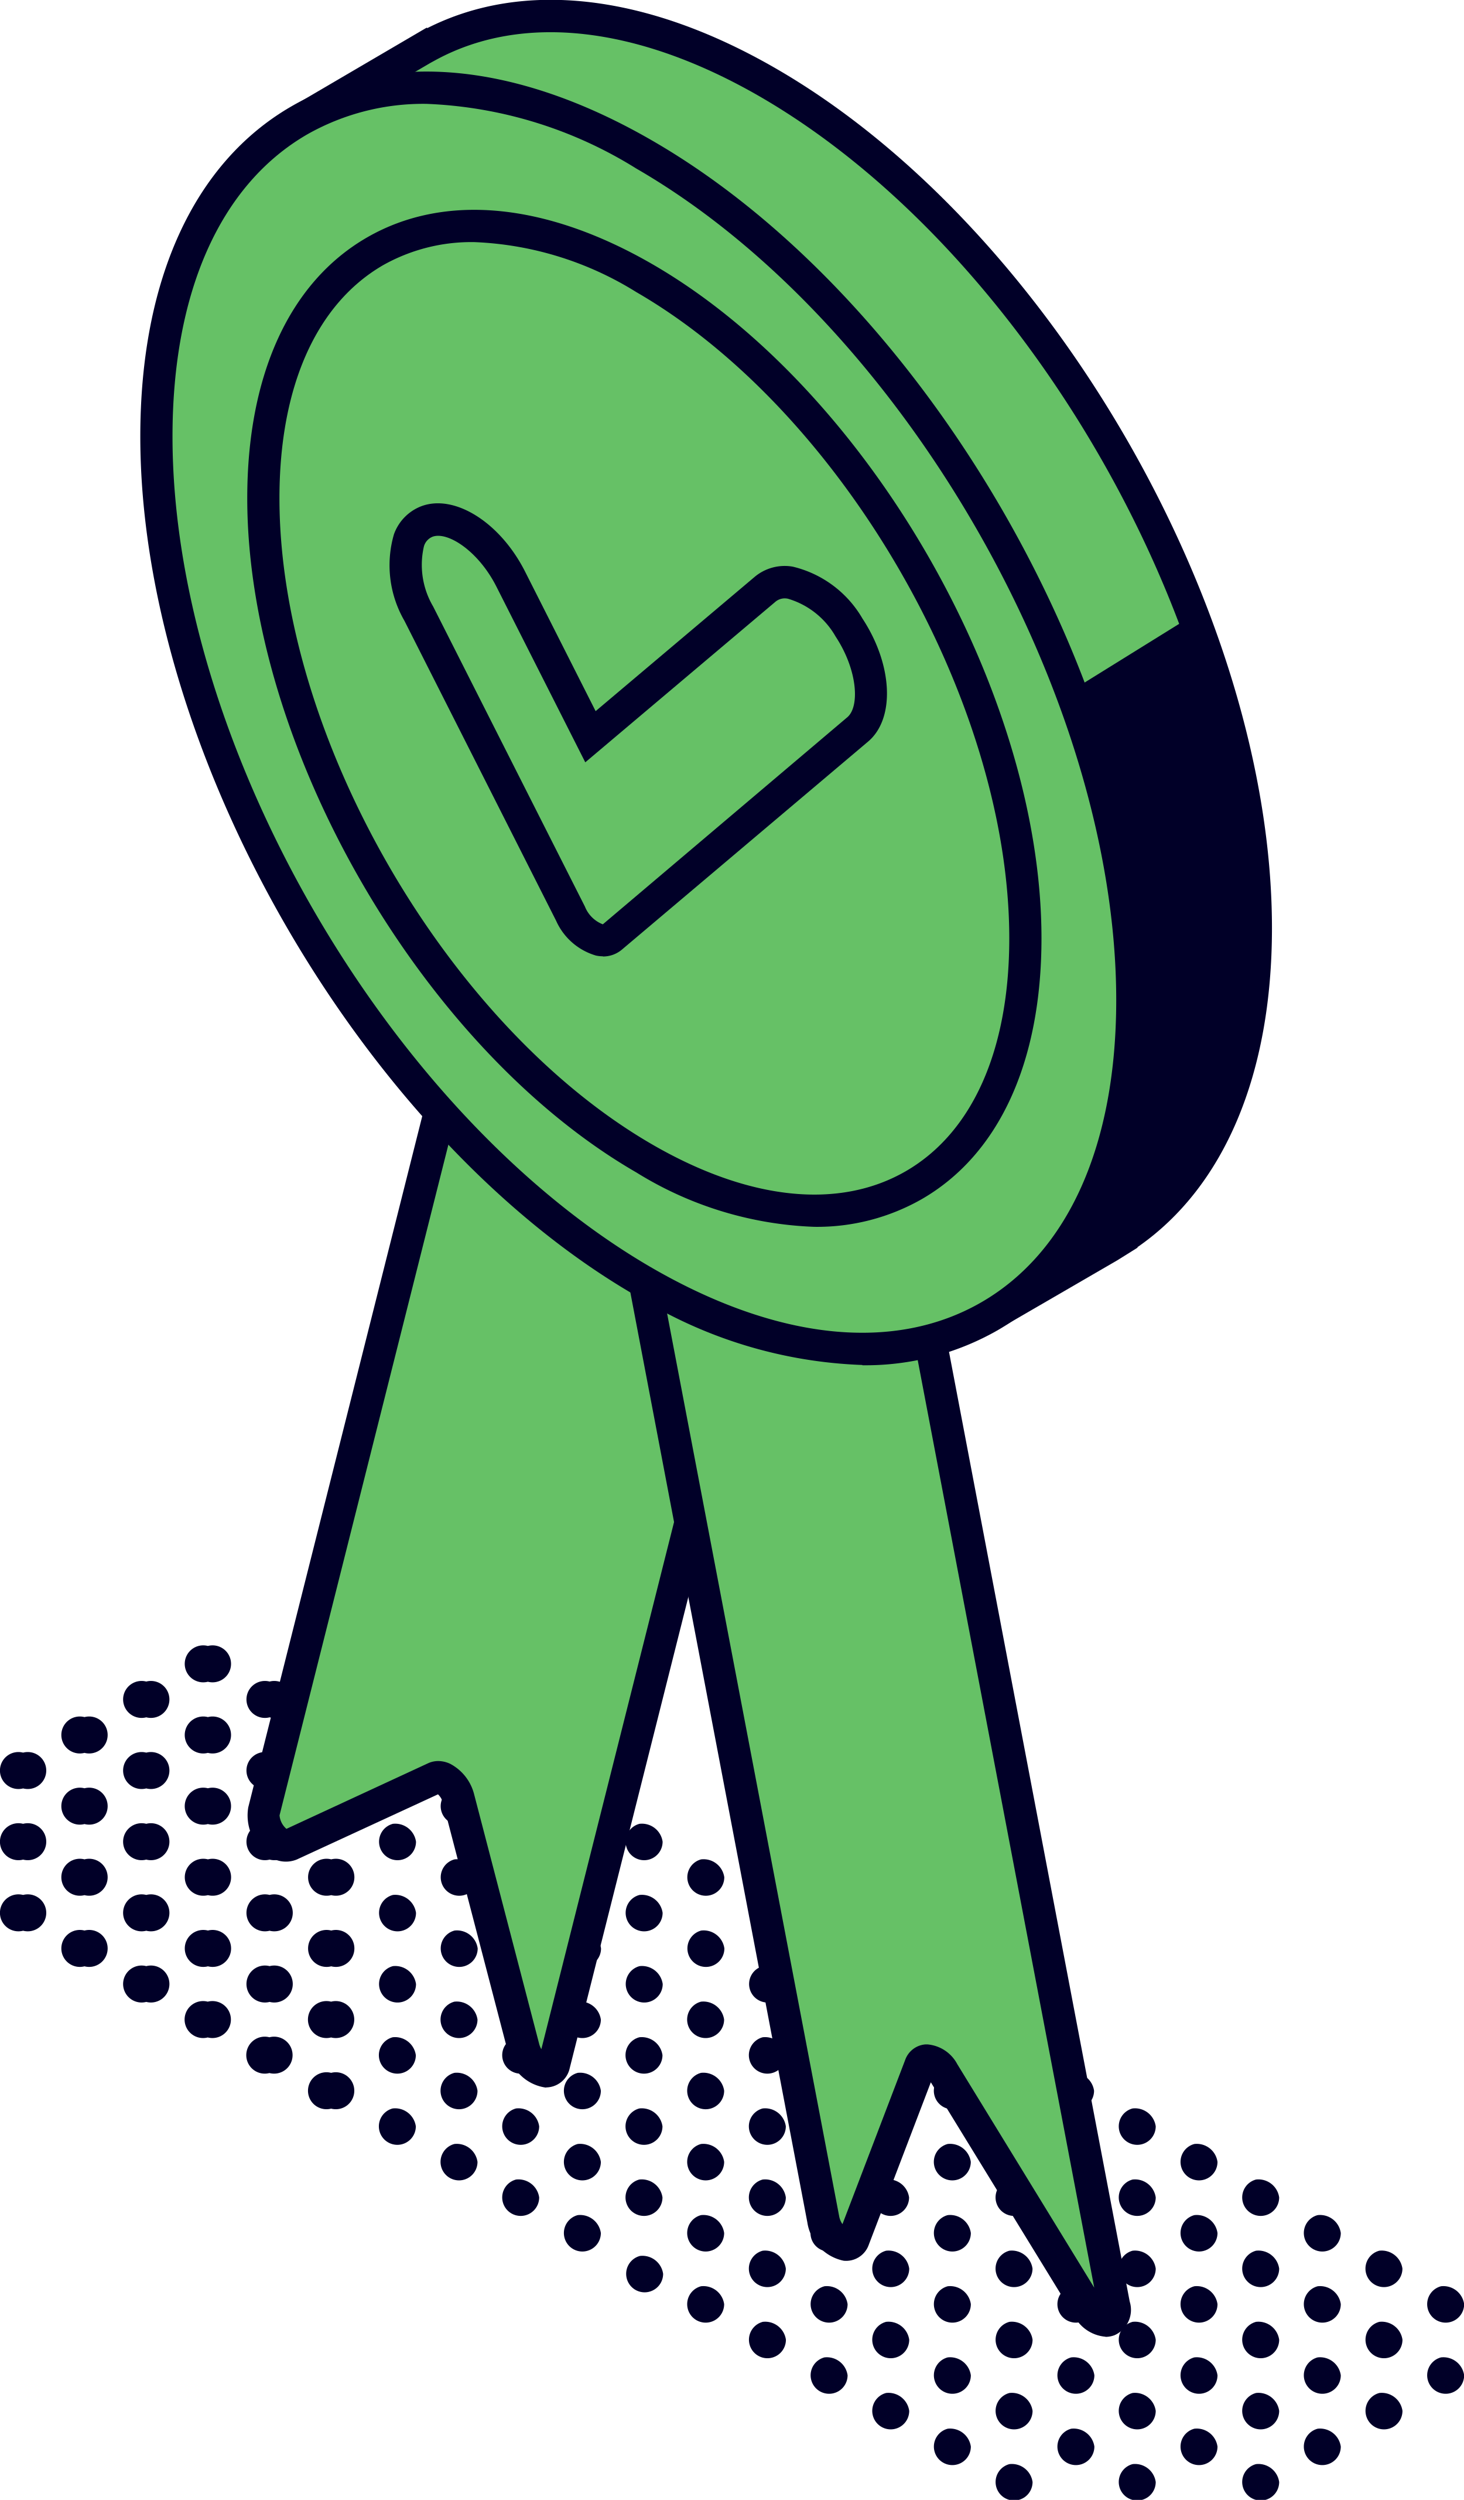 <svg xmlns="http://www.w3.org/2000/svg" xmlns:xlink="http://www.w3.org/1999/xlink" width="31.69" height="54.086" viewBox="0 0 31.69 54.086"><defs><clipPath id="a"><rect width="31.69" height="54.086" fill="none"/></clipPath></defs><g clip-path="url(#a)"><path d="M5.91,58.6a.4.4,0,1,0,0,.774.4.4,0,1,0,0-.774" transform="translate(-1.413 -15.293)" fill="#010028"/><path d="M7.716,59.642a.4.4,0,1,0,0,.774.4.4,0,1,0,0-.774" transform="translate(-1.884 -15.565)" fill="#010028"/><path d="M9.522,58.6a.4.4,0,1,0,0,.774.4.4,0,1,0,0-.774" transform="translate(-2.355 -15.293)" fill="#010028"/><path d="M9.523,60.684a.4.4,0,1,0,0,.774.4.4,0,1,0,0-.774" transform="translate(-2.355 -15.837)" fill="#010028"/><path d="M11.328,59.642a.4.4,0,1,0,.5.387.453.453,0,0,0-.5-.387" transform="translate(-2.827 -15.565)" fill="#010028"/><path d="M13.134,58.6a.4.4,0,1,0,.5.387.453.453,0,0,0-.5-.387" transform="translate(-3.298 -15.293)" fill="#010028"/><path d="M11.328,61.725a.4.4,0,1,0,.5.387.453.453,0,0,0-.5-.387" transform="translate(-2.827 -16.108)" fill="#010028"/><path d="M13.134,60.684a.4.4,0,1,0,.5.387.453.453,0,0,0-.5-.387" transform="translate(-3.298 -15.837)" fill="#010028"/><path d="M14.94,59.642a.4.4,0,1,0,.5.387.453.453,0,0,0-.5-.387" transform="translate(-3.769 -15.565)" fill="#010028"/><path d="M16.746,58.6a.4.4,0,1,0,.5.387.453.453,0,0,0-.5-.387" transform="translate(-4.24 -15.293)" fill="#010028"/><path d="M13.134,62.766a.4.4,0,1,0,.5.387.453.453,0,0,0-.5-.387" transform="translate(-3.298 -16.38)" fill="#010028"/><path d="M14.94,61.725a.4.4,0,1,0,.5.387.453.453,0,0,0-.5-.387" transform="translate(-3.769 -16.108)" fill="#010028"/><path d="M16.746,60.684a.4.4,0,1,0,.5.387.453.453,0,0,0-.5-.387" transform="translate(-4.24 -15.837)" fill="#010028"/><path d="M18.552,59.642a.4.4,0,1,0,.5.387.453.453,0,0,0-.5-.387" transform="translate(-4.712 -15.565)" fill="#010028"/><path d="M20.357,58.6a.4.4,0,1,0,.5.387.453.453,0,0,0-.5-.387" transform="translate(-5.183 -15.293)" fill="#010028"/><path d="M14.94,63.807a.4.4,0,1,0,.5.387.453.453,0,0,0-.5-.387" transform="translate(-3.769 -16.652)" fill="#010028"/><path d="M16.746,62.766a.4.4,0,1,0,.5.387.453.453,0,0,0-.5-.387" transform="translate(-4.24 -16.38)" fill="#010028"/><path d="M18.552,61.725a.4.4,0,1,0,.5.387.453.453,0,0,0-.5-.387" transform="translate(-4.712 -16.108)" fill="#010028"/><path d="M20.358,60.684a.4.4,0,1,0,.5.387.453.453,0,0,0-.5-.387" transform="translate(-5.183 -15.837)" fill="#010028"/><path d="M22.164,59.642a.4.4,0,1,0,.5.387.453.453,0,0,0-.5-.387" transform="translate(-5.654 -15.565)" fill="#010028"/><path d="M23.969,58.6a.4.4,0,1,0,.5.387.453.453,0,0,0-.5-.387" transform="translate(-6.125 -15.293)" fill="#010028"/><path d="M16.746,64.849a.4.4,0,1,0,.5.387.453.453,0,0,0-.5-.387" transform="translate(-4.24 -16.924)" fill="#010028"/><path d="M18.552,63.807a.4.4,0,1,0,.5.387.453.453,0,0,0-.5-.387" transform="translate(-4.712 -16.652)" fill="#010028"/><path d="M20.358,62.766a.4.4,0,1,0,.5.387.453.453,0,0,0-.5-.387" transform="translate(-5.183 -16.38)" fill="#010028"/><path d="M22.164,61.725a.4.4,0,1,0,.5.387.453.453,0,0,0-.5-.387" transform="translate(-5.654 -16.108)" fill="#010028"/><path d="M23.97,60.684a.4.4,0,1,0,.5.387.453.453,0,0,0-.5-.387" transform="translate(-6.126 -15.837)" fill="#010028"/><path d="M25.775,59.642a.4.4,0,1,0,.5.387.453.453,0,0,0-.5-.387" transform="translate(-6.597 -15.565)" fill="#010028"/><path d="M27.581,58.6a.4.4,0,1,0,.5.387.453.453,0,0,0-.5-.387" transform="translate(-7.068 -15.293)" fill="#010028"/><path d="M20.358,64.849a.4.4,0,1,0,.5.387.453.453,0,0,0-.5-.387" transform="translate(-5.183 -16.924)" fill="#010028"/><path d="M22.164,63.807a.4.4,0,1,0,.5.387.453.453,0,0,0-.5-.387" transform="translate(-5.654 -16.652)" fill="#010028"/><path d="M23.97,62.766a.4.4,0,1,0,.5.387.453.453,0,0,0-.5-.387" transform="translate(-6.126 -16.38)" fill="#010028"/><path d="M25.775,61.725a.4.4,0,1,0,.5.387.453.453,0,0,0-.5-.387" transform="translate(-6.597 -16.108)" fill="#010028"/><path d="M27.582,60.684a.4.4,0,1,0,.5.387.453.453,0,0,0-.5-.387" transform="translate(-7.068 -15.837)" fill="#010028"/><path d="M29.387,59.642a.4.4,0,1,0,.5.387.453.453,0,0,0-.5-.387" transform="translate(-7.539 -15.565)" fill="#010028"/><path d="M20.358,66.931a.4.4,0,1,0,.5.387.453.453,0,0,0-.5-.387" transform="translate(-5.183 -17.467)" fill="#010028"/><path d="M18.57,66.044a.4.4,0,1,0,.5.387.453.453,0,0,0-.5-.387" transform="translate(-4.716 -17.236)" fill="#010028"/><path d="M22.164,65.89a.4.4,0,1,0,.5.387.453.453,0,0,0-.5-.387" transform="translate(-5.654 -17.195)" fill="#010028"/><path d="M23.97,64.849a.4.4,0,1,0,.5.387.453.453,0,0,0-.5-.387" transform="translate(-6.126 -16.924)" fill="#010028"/><path d="M25.775,63.807a.4.4,0,1,0,.5.387.453.453,0,0,0-.5-.387" transform="translate(-6.597 -16.652)" fill="#010028"/><path d="M27.582,62.766a.4.4,0,1,0,.5.387.453.453,0,0,0-.5-.387" transform="translate(-7.068 -16.38)" fill="#010028"/><path d="M29.387,61.725a.4.4,0,1,0,.5.387.453.453,0,0,0-.5-.387" transform="translate(-7.539 -16.108)" fill="#010028"/><path d="M31.193,60.684a.4.4,0,1,0,.5.387.453.453,0,0,0-.5-.387" transform="translate(-8.011 -15.837)" fill="#010028"/><path d="M22.167,67.973a.4.4,0,1,0,.5.387.453.453,0,0,0-.5-.387" transform="translate(-5.655 -17.739)" fill="#010028"/><path d="M23.973,66.931a.4.4,0,1,0,.5.387.453.453,0,0,0-.5-.387" transform="translate(-6.126 -17.467)" fill="#010028"/><path d="M25.778,65.89a.4.4,0,1,0,.5.387.453.453,0,0,0-.5-.387" transform="translate(-6.597 -17.195)" fill="#010028"/><path d="M27.584,64.849a.4.4,0,1,0,.5.387.453.453,0,0,0-.5-.387" transform="translate(-7.069 -16.924)" fill="#010028"/><path d="M29.39,63.807a.4.4,0,1,0,.5.387.453.453,0,0,0-.5-.387" transform="translate(-7.54 -16.652)" fill="#010028"/><path d="M31.2,62.766a.4.4,0,1,0,.5.387.453.453,0,0,0-.5-.387" transform="translate(-8.011 -16.38)" fill="#010028"/><path d="M33,61.725a.4.4,0,1,0,.5.387.453.453,0,0,0-.5-.387" transform="translate(-8.483 -16.108)" fill="#010028"/><path d="M23.973,69.014a.4.4,0,1,0,.5.387.453.453,0,0,0-.5-.387" transform="translate(-6.126 -18.011)" fill="#010028"/><path d="M25.779,67.973a.4.4,0,1,0,.5.387.453.453,0,0,0-.5-.387" transform="translate(-6.598 -17.739)" fill="#010028"/><path d="M27.584,66.931a.4.4,0,1,0,.5.387.453.453,0,0,0-.5-.387" transform="translate(-7.069 -17.467)" fill="#010028"/><path d="M29.39,65.89a.4.4,0,1,0,.5.387.453.453,0,0,0-.5-.387" transform="translate(-7.54 -17.195)" fill="#010028"/><path d="M31.2,64.849a.4.4,0,1,0,.5.387.453.453,0,0,0-.5-.387" transform="translate(-8.011 -16.924)" fill="#010028"/><path d="M33,63.807a.4.4,0,1,0,.5.387.453.453,0,0,0-.5-.387" transform="translate(-8.483 -16.652)" fill="#010028"/><path d="M34.808,62.766a.4.4,0,1,0,.5.387.453.453,0,0,0-.5-.387" transform="translate(-8.954 -16.38)" fill="#010028"/><path d="M25.779,70.055a.4.4,0,1,0,.5.387.453.453,0,0,0-.5-.387" transform="translate(-6.598 -18.282)" fill="#010028"/><path d="M27.584,69.014a.4.4,0,1,0,.5.387.453.453,0,0,0-.5-.387" transform="translate(-7.069 -18.011)" fill="#010028"/><path d="M29.391,67.973a.4.4,0,1,0,.5.387.453.453,0,0,0-.5-.387" transform="translate(-7.54 -17.739)" fill="#010028"/><path d="M31.2,66.931a.4.4,0,1,0,.5.387.453.453,0,0,0-.5-.387" transform="translate(-8.011 -17.467)" fill="#010028"/><path d="M33,65.89a.4.4,0,1,0,.5.387.453.453,0,0,0-.5-.387" transform="translate(-8.483 -17.195)" fill="#010028"/><path d="M34.808,64.849a.4.4,0,1,0,.5.387.453.453,0,0,0-.5-.387" transform="translate(-8.954 -16.924)" fill="#010028"/><path d="M36.614,63.807a.4.4,0,1,0,.5.387.453.453,0,0,0-.5-.387" transform="translate(-9.425 -16.652)" fill="#010028"/><path d="M27.584,71.1a.4.4,0,1,0,.5.387.453.453,0,0,0-.5-.387" transform="translate(-7.069 -18.554)" fill="#010028"/><path d="M29.391,70.055a.4.4,0,1,0,.5.387.453.453,0,0,0-.5-.387" transform="translate(-7.54 -18.282)" fill="#010028"/><path d="M31.2,69.014a.4.4,0,1,0,.5.387.453.453,0,0,0-.5-.387" transform="translate(-8.011 -18.011)" fill="#010028"/><path d="M33,67.973a.4.4,0,1,0,.5.387.453.453,0,0,0-.5-.387" transform="translate(-8.483 -17.739)" fill="#010028"/><path d="M34.808,66.931a.4.4,0,1,0,.5.387.453.453,0,0,0-.5-.387" transform="translate(-8.954 -17.467)" fill="#010028"/><path d="M36.614,65.89a.4.4,0,1,0,.5.387.453.453,0,0,0-.5-.387" transform="translate(-9.425 -17.195)" fill="#010028"/><path d="M38.42,64.849a.4.4,0,1,0,.5.387.453.453,0,0,0-.5-.387" transform="translate(-9.897 -16.924)" fill="#010028"/><path d="M29.391,72.138a.4.4,0,1,0,.5.387.453.453,0,0,0-.5-.387" transform="translate(-7.54 -18.826)" fill="#010028"/><path d="M31.2,71.1a.4.4,0,1,0,.5.387.453.453,0,0,0-.5-.387" transform="translate(-8.011 -18.554)" fill="#010028"/><path d="M33,70.055a.4.4,0,1,0,.5.387.453.453,0,0,0-.5-.387" transform="translate(-8.483 -18.282)" fill="#010028"/><path d="M34.808,69.014a.4.4,0,1,0,.5.387.453.453,0,0,0-.5-.387" transform="translate(-8.954 -18.011)" fill="#010028"/><path d="M36.614,67.973a.4.4,0,1,0,.5.387.453.453,0,0,0-.5-.387" transform="translate(-9.425 -17.739)" fill="#010028"/><path d="M38.42,66.931a.4.4,0,1,0,.5.387.453.453,0,0,0-.5-.387" transform="translate(-9.897 -17.467)" fill="#010028"/><path d="M40.225,65.89a.4.4,0,1,0,.5.387.453.453,0,0,0-.5-.387" transform="translate(-10.368 -17.195)" fill="#010028"/><path d="M33,72.138a.4.4,0,1,0,.5.387.453.453,0,0,0-.5-.387" transform="translate(-8.483 -18.826)" fill="#010028"/><path d="M34.808,71.1a.4.4,0,1,0,.5.387.453.453,0,0,0-.5-.387" transform="translate(-8.954 -18.554)" fill="#010028"/><path d="M36.614,70.055a.4.4,0,1,0,.5.387.453.453,0,0,0-.5-.387" transform="translate(-9.425 -18.282)" fill="#010028"/><path d="M38.42,69.014a.4.4,0,1,0,.5.387.453.453,0,0,0-.5-.387" transform="translate(-9.897 -18.011)" fill="#010028"/><path d="M40.226,67.973a.4.4,0,1,0,.5.387.453.453,0,0,0-.5-.387" transform="translate(-10.368 -17.739)" fill="#010028"/><path d="M42.032,66.931a.4.4,0,1,0,.5.387.453.453,0,0,0-.5-.387" transform="translate(-10.839 -17.467)" fill="#010028"/><path d="M36.614,72.138a.4.4,0,1,0,.5.387.453.453,0,0,0-.5-.387" transform="translate(-9.425 -18.826)" fill="#010028"/><path d="M38.42,71.1a.4.4,0,1,0,.5.387.453.453,0,0,0-.5-.387" transform="translate(-9.897 -18.554)" fill="#010028"/><path d="M40.226,70.055a.4.4,0,1,0,.5.387.453.453,0,0,0-.5-.387" transform="translate(-10.368 -18.282)" fill="#010028"/><path d="M42.032,69.014a.4.4,0,1,0,.5.387.453.453,0,0,0-.5-.387" transform="translate(-10.839 -18.011)" fill="#010028"/><path d="M.5,51.31a.4.4,0,1,0,0,.774.4.4,0,1,0,0-.774" transform="translate(0 -13.391)" fill="#010028"/><path d="M2.3,50.269a.4.4,0,1,0,0,.774.4.4,0,1,0,0-.774" transform="translate(-0.471 -13.119)" fill="#010028"/><path d="M4.109,49.228a.4.4,0,1,0,0,.774.4.4,0,1,0,0-.774" transform="translate(-0.943 -12.847)" fill="#010028"/><path d="M5.914,48.186a.4.4,0,1,0,0,.774.4.4,0,1,0,0-.774" transform="translate(-1.414 -12.575)" fill="#010028"/><path d="M.5,53.393a.4.4,0,1,0,0,.774.4.4,0,1,0,0-.774" transform="translate(0 -13.934)" fill="#010028"/><path d="M2.3,52.352a.4.4,0,1,0,0,.774.4.4,0,1,0,0-.774" transform="translate(-0.471 -13.662)" fill="#010028"/><path d="M4.109,51.31a.4.4,0,1,0,0,.774.4.4,0,1,0,0-.774" transform="translate(-0.943 -13.391)" fill="#010028"/><path d="M5.914,50.269a.4.4,0,1,0,0,.774.4.4,0,1,0,0-.774" transform="translate(-1.414 -13.119)" fill="#010028"/><path d="M7.721,49.228a.4.4,0,1,0,0,.774.4.4,0,1,0,0-.774" transform="translate(-1.885 -12.847)" fill="#010028"/><path d="M.5,55.475a.4.4,0,1,0,0,.774.4.4,0,1,0,0-.774" transform="translate(0 -14.477)" fill="#010028"/><path d="M2.3,54.434a.4.4,0,1,0,0,.774.4.4,0,1,0,0-.774" transform="translate(-0.471 -14.206)" fill="#010028"/><path d="M4.109,53.393a.4.4,0,1,0,0,.774.4.4,0,1,0,0-.774" transform="translate(-0.943 -13.934)" fill="#010028"/><path d="M5.914,52.352a.4.4,0,1,0,0,.774.4.4,0,1,0,0-.774" transform="translate(-1.414 -13.662)" fill="#010028"/><path d="M7.721,51.31a.4.4,0,1,0,0,.774.4.4,0,1,0,0-.774" transform="translate(-1.885 -13.391)" fill="#010028"/><path d="M2.3,56.517a.4.4,0,1,0,0,.774.4.4,0,1,0,0-.774" transform="translate(-0.471 -14.749)" fill="#010028"/><path d="M4.109,55.475a.4.4,0,1,0,0,.774.4.4,0,1,0,0-.774" transform="translate(-0.943 -14.477)" fill="#010028"/><path d="M5.915,54.434a.4.4,0,1,0,0,.774.4.4,0,1,0,0-.774" transform="translate(-1.414 -14.206)" fill="#010028"/><path d="M7.721,53.393a.4.4,0,1,0,0,.774.4.4,0,1,0,0-.774" transform="translate(-1.885 -13.934)" fill="#010028"/><path d="M9.526,52.352a.4.4,0,1,0,0,.774.4.4,0,1,0,0-.774" transform="translate(-2.356 -13.662)" fill="#010028"/><path d="M11.333,51.31a.4.4,0,1,0,.5.387.454.454,0,0,0-.5-.387" transform="translate(-2.828 -13.391)" fill="#010028"/><path d="M4.109,57.559a.4.4,0,1,0,0,.774.4.4,0,1,0,0-.774" transform="translate(-0.943 -15.021)" fill="#010028"/><path d="M5.915,56.517a.4.4,0,1,0,0,.774.4.4,0,1,0,0-.774" transform="translate(-1.414 -14.749)" fill="#010028"/><path d="M7.721,55.475a.4.4,0,1,0,0,.774.4.4,0,1,0,0-.774" transform="translate(-1.885 -14.477)" fill="#010028"/><path d="M9.527,54.434a.4.4,0,1,0,0,.774.4.4,0,1,0,0-.774" transform="translate(-2.357 -14.206)" fill="#010028"/><path d="M11.333,53.393a.4.4,0,1,0,.5.387.454.454,0,0,0-.5-.387" transform="translate(-2.828 -13.934)" fill="#010028"/><path d="M13.138,52.352a.4.4,0,1,0,.5.387.453.453,0,0,0-.5-.387" transform="translate(-3.299 -13.662)" fill="#010028"/><path d="M14.944,51.31a.4.4,0,1,0,.5.387.453.453,0,0,0-.5-.387" transform="translate(-3.77 -13.391)" fill="#010028"/><path d="M7.721,57.559a.4.4,0,1,0,0,.774.4.4,0,1,0,0-.774" transform="translate(-1.885 -15.021)" fill="#010028"/><path d="M9.527,56.517a.4.4,0,1,0,0,.774.4.4,0,1,0,0-.774" transform="translate(-2.357 -14.749)" fill="#010028"/><path d="M11.333,55.475a.4.4,0,1,0,.5.387.454.454,0,0,0-.5-.387" transform="translate(-2.828 -14.477)" fill="#010028"/><path d="M13.139,54.434a.4.4,0,1,0,.5.387.453.453,0,0,0-.5-.387" transform="translate(-3.299 -14.206)" fill="#010028"/><path d="M14.944,53.393a.4.4,0,1,0,.5.387.453.453,0,0,0-.5-.387" transform="translate(-3.77 -13.934)" fill="#010028"/><path d="M16.75,52.352a.4.4,0,1,0,.5.387.453.453,0,0,0-.5-.387" transform="translate(-4.241 -13.662)" fill="#010028"/><path d="M11.333,57.559a.4.4,0,1,0,.5.387.454.454,0,0,0-.5-.387" transform="translate(-2.828 -15.021)" fill="#010028"/><path d="M13.139,56.517a.4.4,0,1,0,.5.387.453.453,0,0,0-.5-.387" transform="translate(-3.299 -14.749)" fill="#010028"/><path d="M14.944,55.475a.4.4,0,1,0,.5.387.453.453,0,0,0-.5-.387" transform="translate(-3.77 -14.477)" fill="#010028"/><path d="M16.751,54.434a.4.4,0,1,0,.5.387.454.454,0,0,0-.5-.387" transform="translate(-4.241 -14.206)" fill="#010028"/><path d="M18.556,53.393a.4.4,0,1,0,.5.387.453.453,0,0,0-.5-.387" transform="translate(-4.713 -13.934)" fill="#010028"/><path d="M14.944,57.559a.4.4,0,1,0,.5.387.453.453,0,0,0-.5-.387" transform="translate(-3.77 -15.021)" fill="#010028"/><path d="M16.751,56.517a.4.4,0,1,0,.5.387.454.454,0,0,0-.5-.387" transform="translate(-4.241 -14.749)" fill="#010028"/><path d="M18.556,55.475a.4.4,0,1,0,.5.387.453.453,0,0,0-.5-.387" transform="translate(-4.713 -14.477)" fill="#010028"/><path d="M20.362,54.434a.4.4,0,1,0,.5.387.453.453,0,0,0-.5-.387" transform="translate(-5.184 -14.206)" fill="#010028"/><path d="M18.559,57.559a.4.4,0,1,0,.5.387.453.453,0,0,0-.5-.387" transform="translate(-4.714 -15.021)" fill="#010028"/><path d="M20.365,56.517a.4.4,0,1,0,.5.387.453.453,0,0,0-.5-.387" transform="translate(-5.185 -14.749)" fill="#010028"/><path d="M22.171,55.475a.4.4,0,1,0,.5.387.453.453,0,0,0-.5-.387" transform="translate(-5.656 -14.477)" fill="#010028"/><path d="M22.171,57.559a.4.4,0,1,0,.5.387.453.453,0,0,0-.5-.387" transform="translate(-5.656 -15.021)" fill="#010028"/><path d="M23.977,56.517a.4.4,0,1,0,.5.387.453.453,0,0,0-.5-.387" transform="translate(-6.127 -14.749)" fill="#010028"/><path d="M25.782,57.559a.4.4,0,1,0,.5.387.453.453,0,0,0-.5-.387" transform="translate(-6.599 -15.021)" fill="#010028"/><path d="M29.474,20.206c0-6.736-4.729-14.926-10.562-18.294-2.854-1.648-5.439-1.828-7.34-.8l-.01,0-.077.044L11.4,1.2,8.92,2.652a.294.294,0,0,0-.014.5l1.48.977a11.353,11.353,0,0,0-.362,2.911c0,6.736,4.729,14.927,10.562,18.295a11.876,11.876,0,0,0,2.285,1.025l.554,1.916a.335.335,0,0,0,.491.2L26.3,27.08c.051-.029.1-.058.152-.089l.155-.09.007-.023c1.766-1.16,2.856-3.452,2.856-6.673" transform="translate(-2.29 -0.124)" fill="#66c166"/><path d="M23.626,28.742a.686.686,0,0,1-.658-.494l-.5-1.74a12.319,12.319,0,0,1-2.176-1c-5.92-3.417-10.737-11.76-10.737-18.6A11.868,11.868,0,0,1,9.866,4.16L8.591,3.318a.643.643,0,0,1,.031-1.091L11.4.6l.02.007c2.076-1.049,4.748-.74,7.544.876C24.884,4.9,29.7,13.246,29.7,20.082c0,3.159-1.032,5.6-2.91,6.9l0,.012-.434.271L23.97,28.649a.682.682,0,0,1-.344.093M9.049,2.785l1.616,1.066-.064.242a11.056,11.056,0,0,0-.351,2.822c0,6.614,4.66,14.685,10.389,17.993a11.583,11.583,0,0,0,2.217.995l.177.057.605,2.094,2.667-1.592c1.74-1.143,2.7-3.409,2.7-6.382C29,13.468,24.343,5.4,18.616,2.089c-2.643-1.524-5.126-1.806-7-.8l-.132.072h0Z" transform="translate(-2.167 0)" fill="#010028"/><path d="M14.01,51.255l5.167-20.517-6.284-5.47L7.726,45.785c-.084.336.313.842.568.724l3.134-1.45c.168-.078.435.155.511.445l1.408,5.4c.115.439.579.682.663.347" transform="translate(-2.013 -6.594)" fill="#66c166"/><path d="M13.709,51.536a.967.967,0,0,1-.822-.765l-1.409-5.4a.4.4,0,0,0-.107-.18L8.317,46.6a.625.625,0,0,1-.672-.128,1.057,1.057,0,0,1-.381-1l5.306-21.068,6.873,5.983-5.22,20.725a.527.527,0,0,1-.512.42Zm-2.334-7.065a.615.615,0,0,1,.262.061,1.032,1.032,0,0,1,.516.659l1.408,5.4a.47.47,0,0,0,.047.114l5.056-20.073L12.97,25.679,7.941,45.646a.435.435,0,0,0,.149.292l3.068-1.42a.524.524,0,0,1,.217-.047" transform="translate(-1.89 -6.37)" fill="#010028"/><path d="M28.632,57.476,23.6,31.031,17.3,29.192l5.034,26.446c.083.432.546.727.663.422l1.434-3.752c.077-.2.345-.123.512.149l3.116,5.082c.253.412.652.369.57-.063" transform="translate(-4.516 -7.618)" fill="#66c166"/><path d="M28.289,58a.847.847,0,0,1-.683-.454l-3.1-5.051-1.343,3.514a.52.52,0,0,1-.543.347,1,1,0,0,1-.787-.829l-5.141-27,7.045,2.058,5.074,26.655a.6.6,0,0,1-.329.727.553.553,0,0,1-.2.036m-3.856-6.328a.807.807,0,0,1,.653.429l2.964,4.835-4.912-25.8-5.543-1.62L22.523,55.4a.431.431,0,0,0,.07.164l1.358-3.553a.506.506,0,0,1,.432-.335l.05,0" transform="translate(-4.357 -7.444)" fill="#010028"/><path d="M25.707,22.311c0,6.736-4.729,9.466-10.562,6.1S4.582,16.85,4.582,10.114,9.311.649,15.144,4.017,25.707,15.575,25.707,22.311" transform="translate(-1.196 -0.672)" fill="#66c166"/><path d="M19.739,30.08a9.936,9.936,0,0,1-4.892-1.494C8.926,25.169,4.11,16.826,4.11,9.991c0-3.388,1.161-5.923,3.268-7.14s4.882-.956,7.817.741c5.92,3.417,10.737,11.76,10.737,18.6,0,3.388-1.16,5.923-3.268,7.139a5.767,5.767,0,0,1-2.924.755M10.305,2.795a5.1,5.1,0,0,0-2.579.659C5.844,4.541,4.807,6.863,4.807,9.991c0,6.614,4.66,14.685,10.388,17.993,2.709,1.562,5.237,1.827,7.121.739s2.919-3.408,2.919-6.535c0-6.614-4.66-14.685-10.388-17.993a9.258,9.258,0,0,0-4.541-1.4" transform="translate(-1.073 -0.548)" fill="#010028"/><path d="M19.522,28.146a7.832,7.832,0,0,1-3.858-1.177c-4.644-2.68-8.422-9.225-8.422-14.586,0-2.674.92-4.677,2.59-5.641s3.863-.76,6.18.577c4.644,2.681,8.422,9.225,8.422,14.586,0,2.674-.919,4.677-2.59,5.641a4.578,4.578,0,0,1-2.322.6M12.157,6.841a3.9,3.9,0,0,0-1.976.5C8.735,8.18,7.939,9.97,7.939,12.383c0,5.139,3.622,11.412,8.073,13.983,2.091,1.208,4.038,1.412,5.484.577s2.241-2.624,2.241-5.037c0-5.139-3.622-11.412-8.073-13.983a7.162,7.162,0,0,0-3.507-1.082" transform="translate(-1.89 -1.603)" fill="#010028"/><path d="M16.025,24.536a.742.742,0,0,1-.149-.016,1.361,1.361,0,0,1-.862-.751L11.73,17.278a2.4,2.4,0,0,1-.228-1.871,1.017,1.017,0,0,1,.591-.608c.723-.272,1.712.351,2.25,1.418l1.525,3.015,3.446-2.908a1.012,1.012,0,0,1,.822-.218,2.383,2.383,0,0,1,1.508,1.123c.657,1,.711,2.165.121,2.662l-5.328,4.5a.632.632,0,0,1-.412.149m-.389-1.08a.681.681,0,0,0,.388.384l5.292-4.48c.273-.231.222-1.026-.253-1.746a1.761,1.761,0,0,0-1.027-.817.314.314,0,0,0-.272.061l-4.12,3.477-1.923-3.8c-.389-.77-1.055-1.2-1.382-1.081a.319.319,0,0,0-.188.21,1.773,1.773,0,0,0,.2,1.3Z" transform="translate(-2.975 -3.846)" fill="#010028"/><path d="M31.278,19.618l2.527-1.568L34.863,21.1l.349,4.691-.349,2.8-2.931,3.267-1.176.48.962-1.745.784-2.873v-3.7l-1.224-3.768Z" transform="translate(-8.026 -4.711)" fill="#010028"/></g></svg>